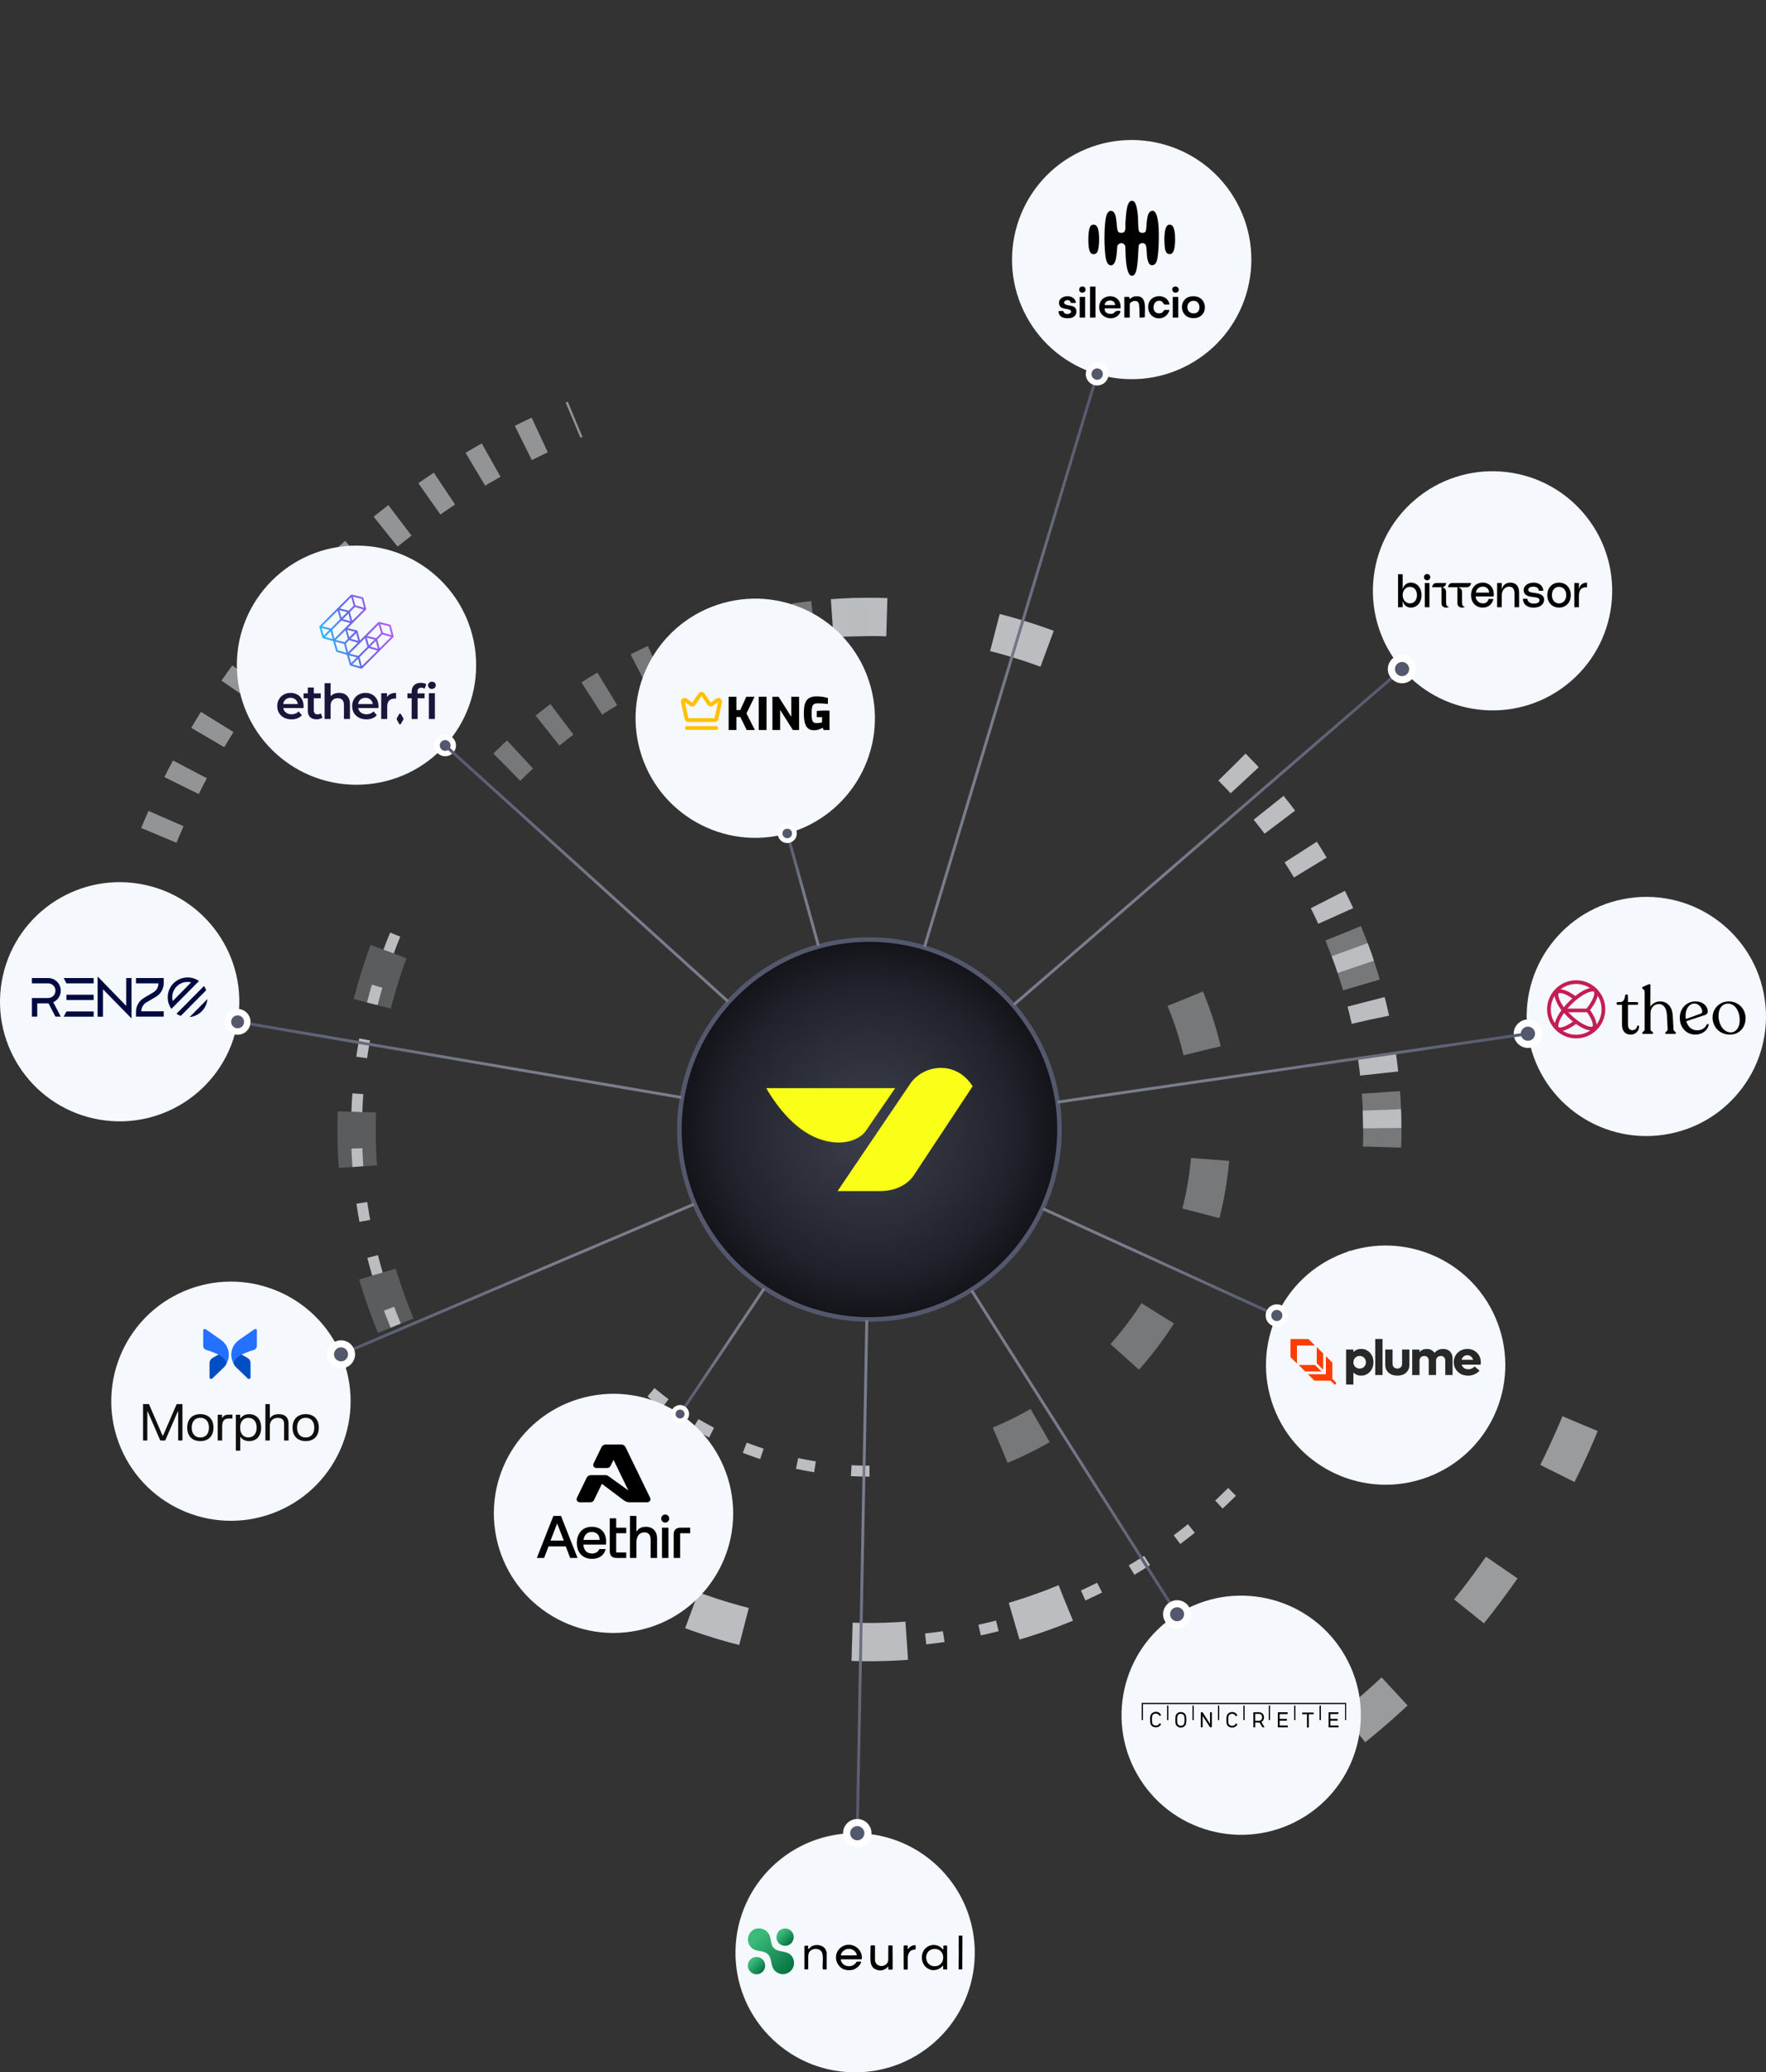 <svg width="896" height="1051" viewBox="0 0 896 1051" fill="none" xmlns="http://www.w3.org/2000/svg">
<rect x="0" y="0" width="896" height="1051" fill="#333333" stroke="none"/>
<g clip-path="url(#clip0_3082_2)">
<path d="M449.533 476.87C476.06 479.187 499.13 492.033 514.996 510.917C530.862 529.801 539.509 554.732 537.189 581.233C534.87 607.735 522.012 630.783 503.11 646.633C484.207 662.483 459.252 671.122 432.725 668.804C406.197 666.487 383.127 653.642 367.261 634.758C351.395 615.874 342.748 590.943 345.068 564.442C347.387 537.94 360.245 514.892 379.148 499.042C398.05 483.192 423.005 474.553 449.533 476.87Z" fill="url(#paint0_radial_3082_2)" stroke="#54586D" stroke-width="2.31" stroke-miterlimit="10"/>
<g opacity="0.7">
<path opacity="0.5" d="M601.37 506.529C618.359 547.498 619.7 594.94 601.37 639.146C583.04 683.351 548.511 715.95 507.502 732.922" stroke="#F5F8FC" stroke-width="19.42" stroke-miterlimit="10" stroke-dasharray="27.75 55.49"/>
<path opacity="0.3" d="M200.769 672.302C175.292 610.848 173.277 539.685 200.769 473.373" stroke="#F5F8FC" stroke-width="19.42" stroke-miterlimit="10" stroke-dasharray="27.75 55.49"/>
<path d="M540.691 812.963C479.177 838.415 407.944 840.428 341.567 812.963" stroke="#F5F8FC" stroke-width="19.42" stroke-miterlimit="10" stroke-dasharray="27.75 55.49"/>
<path opacity="0.5" d="M681.489 473.373C706.966 534.826 708.981 605.99 681.489 672.302" stroke="#F5F8FC" stroke-width="19.42" stroke-miterlimit="10" stroke-dasharray="27.75 55.49"/>
<path d="M341.567 332.712C403.081 307.26 474.314 305.247 540.691 332.712" stroke="#F5F8FC" stroke-width="19.42" stroke-miterlimit="10" stroke-dasharray="27.75 55.49"/>
<path opacity="0.75" d="M801.675 722.032C760.434 821.493 682.743 894.843 590.477 933.024" stroke="#F5F8FC" stroke-width="19.42" stroke-miterlimit="10" stroke-dasharray="27.75 55.49"/>
<path d="M441.132 746.108C396.745 746.108 352.359 729.193 318.489 695.357" stroke="#F5F8FC" stroke-width="5.55" stroke-miterlimit="10" stroke-dasharray="9.25 18.5"/>
<path d="M625.093 389.053C675.894 439.804 701.291 506.319 701.291 572.841" stroke="#F5F8FC" stroke-width="19.42" stroke-miterlimit="10" stroke-dasharray="9.25 18.5"/>
<path d="M625.093 756.622C574.292 807.373 507.712 832.745 441.125 832.745" stroke="#F5F8FC" stroke-width="5.55" stroke-miterlimit="10" stroke-dasharray="9.25 18.5"/>
<path d="M200.769 672.302C173.277 605.99 175.292 534.826 200.769 473.373" stroke="#F5F8FC" stroke-width="5.55" stroke-miterlimit="10" stroke-dasharray="9.25 18.5"/>
<path opacity="0.5" d="M257.165 389.053C307.966 338.301 374.546 312.929 441.133 312.929" stroke="#F5F8FC" stroke-width="19.42" stroke-miterlimit="10" stroke-dasharray="9.25 18.5"/>
<path opacity="0.7" d="M80.59 423.643C118.808 331.459 192.23 253.851 291.788 212.65" stroke="#F5F8FC" stroke-width="19.42" stroke-miterlimit="10" stroke-dasharray="9.25 18.5"/>
</g>
<path d="M415.243 479.644L399.421 422.687" stroke="url(#paint1_linear_3082_2)" stroke-width="1.47" stroke-miterlimit="10"/>
<path d="M477.445 541.589C467.189 541.589 462.137 549.156 462.137 549.156L424.94 604.078H446.489C459.26 604.078 463.804 595.787 463.804 595.787L493.455 550.952C493.455 550.952 488.476 541.589 477.437 541.589H477.445Z" fill="#FAFF17"/>
<path d="M439.016 573.927L454.164 551.871H388.795C388.795 551.871 396.369 566.143 408.277 573.927C420.179 581.711 433.37 580.835 439.016 573.927Z" fill="#FAFF17"/>
<path d="M241.502 334.355C242.328 351.082 236.298 366.563 225.868 378.061C215.438 389.567 200.616 397.097 183.873 397.923C167.13 398.748 151.634 392.724 140.124 382.304C128.607 371.885 121.069 357.077 120.243 340.351C119.417 323.624 125.447 308.143 135.877 296.645C146.307 285.146 161.129 277.608 177.872 276.783C194.615 275.957 210.111 281.982 221.62 292.402C233.137 302.821 240.675 317.629 241.502 334.355Z" fill="#F5F8FC"/>
<path d="M199.696 322.676L198.268 317.129C198.224 316.963 198.094 316.839 197.934 316.796L192.426 315.442C192.382 315.435 192.339 315.427 192.295 315.427C192.165 315.413 192.027 315.456 191.926 315.558L182.634 324.841L181.402 320.047C181.358 319.881 181.228 319.758 181.068 319.714L176.343 318.548L185.627 309.273C185.685 309.215 185.714 309.15 185.736 309.084C185.78 308.99 185.794 308.889 185.765 308.788L184.337 303.241C184.294 303.075 184.163 302.951 184.004 302.908L178.495 301.554C178.387 301.525 178.278 301.547 178.184 301.59C178.184 301.59 178.133 301.619 178.104 301.641C178.082 301.663 178.046 301.67 178.032 301.692L162.18 317.513C162.18 317.513 162.151 317.556 162.137 317.578C162.035 317.694 161.999 317.853 162.043 317.998L163.579 323.363C163.623 323.516 163.746 323.639 163.891 323.675L169.044 325.152L170.523 330.3C170.566 330.452 170.689 330.575 170.834 330.612L176.009 332.096L177.495 337.266C177.539 337.418 177.662 337.541 177.807 337.577L183.199 339.127C183.243 339.141 183.286 339.149 183.33 339.149C183.337 339.149 183.352 339.149 183.359 339.149H183.366C183.482 339.149 183.605 339.105 183.692 339.011L199.543 323.175C199.601 323.117 199.63 323.052 199.652 322.987C199.696 322.893 199.71 322.791 199.681 322.69L199.696 322.676ZM192.585 328.83L191.426 324.319L193.992 321.763L198.398 323.03L192.593 328.838L192.585 328.83ZM183.598 337.809L182.438 333.298L187.077 328.664L191.484 329.931L183.598 337.809ZM187.171 327.274L186.062 323.421L190.041 324.399L187.171 327.266V327.274ZM190.672 325.072L191.687 329.033L187.816 327.925L190.672 325.072ZM190.81 323.646L186.301 322.538L192.1 316.745L193.354 321.112L190.817 323.646H190.81ZM185.171 323.646L186.425 328.012L181.808 332.625L177.299 331.517L185.171 323.653V323.646ZM197.449 317.614L198.608 322.125L194.231 320.873L192.977 316.514L197.449 317.614ZM176.618 330.843L175.458 326.332L177.126 324.667L181.532 325.934L176.611 330.851L176.618 330.843ZM177.227 323.269L176.118 319.417L180.097 320.395L177.227 323.262V323.269ZM181.75 325.029L177.879 323.921L180.735 321.068L181.75 325.029ZM176.488 324.015L174.842 325.659L170.334 324.551L175.241 319.649L176.495 324.015H176.488ZM171.298 309.7L172.552 314.066L167.899 318.715L163.391 317.607L171.305 309.7H171.298ZM178.169 302.836L179.423 307.202L176.93 309.693L172.422 308.585L178.176 302.836H178.169ZM178.706 314.877L177.546 310.373L180.068 307.854L184.475 309.113L178.706 314.877ZM173.291 313.328L172.182 309.475L176.162 310.453L173.291 313.32V313.328ZM176.799 311.126L177.814 315.087L173.951 313.979L176.807 311.126H176.799ZM173.204 314.718L177.611 315.978L169.682 323.899L168.522 319.396L173.204 314.718ZM183.525 303.712L184.685 308.223L180.307 306.97L179.053 302.611L183.525 303.712ZM163.151 318.505L167.131 319.482L164.26 322.35L163.151 318.498V318.505ZM164.913 323.001L167.768 320.149L168.783 324.109L164.92 323.001H164.913ZM171.349 329.801L170.095 325.442L174.567 326.542L175.727 331.053L171.349 329.801ZM177.075 332.407L181.054 333.385L178.184 336.252L177.075 332.4V332.407ZM178.829 336.911L181.684 334.058L182.699 338.019L178.829 336.911Z" fill="url(#paint2_linear_3082_2)"/>
<path d="M147.887 364.818C146.43 364.818 145.162 364.528 144.075 363.949C142.988 363.369 142.147 362.58 141.553 361.574C140.951 360.574 140.661 359.416 140.661 358.113C140.661 356.809 140.951 355.651 141.531 354.651C142.111 353.652 142.908 352.856 143.93 352.276C144.952 351.697 146.112 351.407 147.423 351.407C148.735 351.407 149.83 351.69 150.83 352.247C151.83 352.812 152.606 353.601 153.178 354.608C153.751 355.622 154.034 356.824 154.034 358.207C154.034 358.323 154.034 358.467 154.019 358.634C154.012 358.808 153.997 358.952 153.983 359.09H143.075V357.055H152.367L151.142 357.693C151.163 356.961 151.004 356.302 150.685 355.723C150.366 355.144 149.924 354.695 149.373 354.376C148.822 354.058 148.163 353.898 147.416 353.898C146.67 353.898 146.025 354.058 145.445 354.376C144.865 354.695 144.416 355.144 144.111 355.738C143.799 356.324 143.647 357.005 143.647 357.772V358.265C143.647 359.047 143.821 359.742 144.176 360.343C144.524 360.944 145.032 361.414 145.684 361.747C146.336 362.081 147.097 362.254 147.96 362.254C148.692 362.254 149.359 362.131 149.946 361.885C150.533 361.639 151.055 361.284 151.519 360.806L153.186 362.718C152.584 363.406 151.83 363.927 150.946 364.289C150.054 364.644 149.04 364.832 147.895 364.832L147.887 364.818Z" fill="#19163B"/>
<path d="M154.012 354.116V351.668H162.731V354.116H154.012ZM160.68 364.818C159.245 364.818 158.129 364.448 157.346 363.703C156.563 362.957 156.172 361.871 156.172 360.437V348.685H159.216V360.336C159.216 360.958 159.382 361.436 159.709 361.784C160.035 362.131 160.491 362.298 161.078 362.298C161.753 362.298 162.303 362.117 162.746 361.755L163.623 363.934C163.246 364.231 162.796 364.448 162.274 364.593C161.753 364.738 161.223 364.818 160.68 364.818Z" fill="#19163B"/>
<path d="M172.096 351.4C173.161 351.4 174.096 351.603 174.901 352.016C175.705 352.421 176.35 353.051 176.836 353.898C177.314 354.746 177.561 355.832 177.561 357.157V364.644H174.495V357.541C174.495 356.382 174.227 355.52 173.69 354.948C173.147 354.376 172.386 354.094 171.386 354.094C170.668 354.094 170.03 354.239 169.472 354.536C168.921 354.832 168.486 355.267 168.189 355.846C167.885 356.425 167.733 357.157 167.733 358.033V364.644H164.688V346.476H167.733V355.115L167.095 354.014C167.537 353.182 168.196 352.537 169.066 352.081C169.943 351.625 170.951 351.393 172.096 351.393V351.4Z" fill="#19163B"/>
<path d="M185.895 364.818C184.438 364.818 183.17 364.528 182.083 363.949C180.996 363.369 180.155 362.58 179.56 361.574C178.959 360.574 178.669 359.416 178.669 358.113C178.669 356.809 178.959 355.651 179.539 354.651C180.119 353.652 180.916 352.856 181.938 352.276C182.96 351.697 184.119 351.407 185.431 351.407C186.743 351.407 187.838 351.69 188.838 352.247C189.838 352.812 190.614 353.601 191.186 354.608C191.759 355.622 192.041 356.824 192.041 358.207C192.041 358.323 192.041 358.467 192.027 358.634C192.02 358.808 192.005 358.952 191.991 359.09H181.083V357.055H190.374L189.149 357.693C189.171 356.961 189.012 356.302 188.693 355.723C188.374 355.144 187.932 354.695 187.381 354.376C186.83 354.058 186.171 353.898 185.424 353.898C184.678 353.898 184.032 354.058 183.453 354.376C182.873 354.695 182.423 355.144 182.119 355.738C181.807 356.324 181.655 357.005 181.655 357.772V358.265C181.655 359.047 181.829 359.742 182.184 360.343C182.532 360.944 183.039 361.414 183.692 361.747C184.344 362.081 185.105 362.254 185.968 362.254C186.7 362.254 187.367 362.131 187.954 361.885C188.541 361.639 189.063 361.284 189.526 360.806L191.193 362.718C190.592 363.406 189.838 363.927 188.954 364.289C188.062 364.644 187.048 364.832 185.902 364.832L185.895 364.818Z" fill="#19163B"/>
<path d="M193.419 364.644V351.567H196.34V355.166L195.992 354.116C196.369 353.239 196.985 352.559 197.833 352.095C198.681 351.632 199.718 351.4 200.95 351.4V354.318C200.834 354.297 200.725 354.289 200.602 354.282C200.486 354.275 200.377 354.268 200.283 354.268C199.109 354.268 198.174 354.601 197.485 355.267C196.797 355.94 196.456 356.961 196.456 358.33V364.644H193.412H193.419Z" fill="#19163B"/>
<path d="M206.704 354.116V351.668H215.423V354.116H206.704ZM208.857 364.644V350.857C208.857 349.467 209.263 348.366 210.067 347.541C210.879 346.715 212.031 346.303 213.532 346.303C214.075 346.303 214.583 346.361 215.068 346.476C215.547 346.592 215.952 346.773 216.279 347.019L215.423 349.293C215.213 349.148 214.96 349.025 214.662 348.924C214.365 348.822 214.068 348.779 213.756 348.779C213.119 348.779 212.633 348.953 212.307 349.308C211.981 349.655 211.814 350.176 211.814 350.864V352.385L211.886 353.732V364.651H208.842L208.857 364.644ZM219.127 349.416C218.555 349.416 218.091 349.235 217.721 348.873C217.351 348.518 217.17 348.077 217.17 347.548C217.17 347.056 217.351 346.636 217.721 346.274C218.091 345.919 218.555 345.731 219.127 345.731C219.7 345.731 220.164 345.897 220.54 346.23C220.91 346.563 221.091 346.99 221.091 347.512C221.091 348.033 220.91 348.475 220.548 348.844C220.193 349.213 219.714 349.394 219.127 349.394V349.416ZM217.605 364.644V351.567H220.649V364.644H217.605Z" fill="#19163B"/>
<path d="M204.581 364.137L203.363 362.131C203.269 361.986 203.117 361.892 202.943 361.892H202.936C202.762 361.892 202.602 361.994 202.515 362.146L201.385 364.188C201.232 364.47 201.232 364.81 201.385 365.093L202.523 367.135C202.61 367.287 202.769 367.381 202.943 367.388C203.117 367.388 203.276 367.294 203.363 367.149L204.574 365.1C204.748 364.803 204.748 364.441 204.574 364.144L204.581 364.137Z" fill="#19163B"/>
<path d="M225.868 382.174C228.138 382.174 229.978 380.336 229.978 378.068C229.978 375.801 228.138 373.963 225.868 373.963C223.599 373.963 221.759 375.801 221.759 378.068C221.759 380.336 223.599 382.174 225.868 382.174Z" fill="#54586D" stroke="white" stroke-width="2.75" stroke-miterlimit="10"/>
<path d="M469.059 480.23L556.665 189.719" stroke="url(#paint3_linear_3082_2)" stroke-width="1.47" stroke-miterlimit="10"/>
<path d="M627.658 102.965C635.588 117.722 636.784 134.289 632.297 149.148C627.818 164.006 617.656 177.163 602.892 185.084C588.121 193.006 571.537 194.201 556.665 189.718C541.792 185.244 528.622 175.092 520.693 160.342C512.764 145.585 511.568 129.018 516.054 114.16C520.534 99.302 530.695 86.145 545.459 78.223C560.231 70.302 576.814 69.107 591.687 73.589C606.56 78.064 619.729 88.216 627.658 102.965Z" fill="#F5F8FC"/>
<path d="M583.228 133.978C582.663 133.457 582.272 131.878 582.112 131.096C581.714 129.112 581.917 126.143 581.366 124.406C580.88 122.878 578.329 123.001 577.742 124.398C577.379 127.179 577.568 138.04 575.248 139.546C572.146 141.567 571.45 134 571.277 132.269C571.03 129.873 571.074 127.309 570.936 124.891C570.262 122.878 567.95 122.798 566.906 124.608C566.551 126.817 566.805 134.137 563.891 134.565C562.34 134.789 561.55 133.008 561.231 131.813C560.086 127.49 559.984 113.103 561.463 108.983C561.825 107.969 562.717 106.637 564.036 106.962C567.413 107.795 565.913 116.73 567.566 117.773C567.964 118.026 568.45 118.106 568.921 118.106C571.719 118.084 570.856 114.84 570.994 112.987C571.139 110.981 571.269 108.642 571.581 106.687C571.849 104.986 572.53 100.938 575.06 102.031C576.712 102.748 577.169 107.954 577.336 109.678C577.481 111.177 577.372 116.499 577.916 117.36C578.553 118.367 580.837 118.41 581.337 117.244C581.953 114.84 581.431 108.613 583.714 107.209C587.121 105.123 587.715 113.342 587.831 115.181C588.034 118.548 588.106 130.872 586.454 133.363C585.685 134.528 584.33 134.977 583.221 133.964L583.228 133.978Z" fill="black"/>
<path d="M604.059 150.379C613.025 148.858 613.859 161.226 605.654 161.356C598.196 161.472 597.746 151.45 604.059 150.379ZM605.176 152.573C601.167 153.022 601.414 159.785 606.466 158.843C609.64 158.25 609.227 152.116 605.176 152.573Z" fill="black"/>
<path d="M568.508 156.374H560.499C560.166 158.764 562.659 159.625 564.659 159.003C565.391 158.771 565.681 157.902 566.442 157.757C568.464 157.373 569.081 157.678 567.798 159.386C565 163.115 558.209 161.45 557.737 156.512C556.947 148.322 569.327 148.018 568.508 156.374ZM565.746 154.723C565.906 151.595 560.463 151.682 560.499 154.723H565.746Z" fill="black"/>
<path d="M554.353 113.993C556.622 113.53 557.187 115.984 557.434 117.693C557.774 120.047 557.774 125.637 556.774 127.729C556.252 128.823 554.962 129.177 553.875 128.685C551.606 127.657 552.07 118.598 552.621 116.419C552.882 115.391 553.114 114.254 554.353 114V113.993Z" fill="black"/>
<path d="M593.013 113.993C595.644 113.457 596.007 117.462 596.137 119.308C596.275 121.278 596.485 128.605 593.782 128.852C591.201 129.083 591.013 126.259 590.868 124.29C590.708 122.175 590.368 114.536 593.013 113.993Z" fill="black"/>
<path d="M570.444 150.589L572.763 150.567L573.343 151.682C574.474 150.335 576.061 150.096 577.735 150.335C582.019 150.958 580.642 157.706 580.866 160.654L580.482 161.016L578.17 161.059C578.112 158.93 578.192 156.41 577.88 154.325C577.445 151.407 573.198 152.804 573.198 154.311V161.059H570.437V150.589H570.444Z" fill="black"/>
<path d="M593.362 154.448C592.601 154.339 591.463 154.636 590.782 154.405C590.209 154.209 589.948 152.71 588.506 152.529C584.338 152.001 583.802 159.995 589.028 158.8C590.158 158.539 590.267 157.431 590.789 157.25C591.463 157.019 592.608 157.315 593.369 157.207C591.354 164.021 581.562 162.283 582.628 154.615C583.418 148.902 592.572 148.648 593.369 154.448H593.362Z" fill="black"/>
<path d="M545.866 153.623L543.278 153.644C542.865 150.799 538.494 152.797 540.27 154.195C541.792 155.397 545.59 154.39 546.083 157.417C546.431 159.546 544.981 161.074 542.945 161.32C540.125 161.66 537.132 161.095 537.03 157.764C537.719 157.866 538.697 157.605 539.321 157.764C539.596 157.83 539.777 158.626 540.183 158.894C541.872 160.009 544.626 158.38 542.945 157.243C541.517 156.28 537.943 157.091 537.371 154.267C536.385 149.408 545.547 148.641 545.866 153.644V153.623Z" fill="black"/>
<path d="M555.809 145.354H553.048V161.059H555.809V145.354Z" fill="black"/>
<path d="M550.562 150.589H547.801V161.059H550.562V150.589Z" fill="black"/>
<path d="M597.783 150.589H595.021V161.059H597.783V150.589Z" fill="black"/>
<path d="M595.768 145.411C597.942 144.767 598.899 147.49 597.225 148.243C594.891 149.285 593.782 146.005 595.768 145.411Z" fill="black"/>
<path d="M548.547 145.411C551.562 144.514 551.454 149.191 548.547 148.33C547.185 147.924 547.177 145.817 548.547 145.411Z" fill="black"/>
<path d="M556.665 194.056C559.063 194.056 561.006 192.114 561.006 189.719C561.006 187.323 559.063 185.381 556.665 185.381C554.267 185.381 552.323 187.323 552.323 189.719C552.323 192.114 554.267 194.056 556.665 194.056Z" fill="#54586D" stroke="white" stroke-width="2.9" stroke-miterlimit="10"/>
<path d="M366.95 305.819C383.105 301.337 399.544 303.828 413.068 311.467C426.593 319.106 437.197 331.901 441.683 348.041C446.17 364.18 443.676 380.603 436.03 394.114C428.383 407.626 415.576 418.219 399.42 422.701C383.265 427.183 366.826 424.692 353.302 417.053C339.777 409.414 329.173 396.62 324.687 380.48C320.2 364.34 322.693 347.917 330.34 334.406C337.987 320.894 350.794 310.301 366.95 305.819Z" fill="#F5F8FC"/>
<path d="M363.34 370.19H348.482C347.945 370.19 347.503 369.756 347.503 369.213C347.503 368.67 347.938 368.235 348.482 368.235H363.34C363.876 368.235 364.318 368.67 364.318 369.213C364.318 369.756 363.883 370.19 363.34 370.19ZM362.637 366.186H349.192C348.329 366.186 347.568 365.571 347.38 364.724L345.539 356.172C345.372 355.412 345.691 354.651 346.343 354.231C346.996 353.812 347.822 353.833 348.445 354.297L351.221 356.331L354.389 351.719C354.737 351.219 355.302 350.915 355.918 350.915C356.527 350.915 357.099 351.212 357.447 351.719L360.615 356.331L363.391 354.297C364.014 353.84 364.84 353.812 365.492 354.231C366.145 354.651 366.456 355.412 366.297 356.172L364.456 364.724C364.275 365.571 363.514 366.186 362.644 366.186H362.637ZM349.272 364.238H362.55L364.318 356.027L361.673 357.968C361.267 358.265 360.767 358.388 360.267 358.301C359.767 358.214 359.339 357.939 359.049 357.526L355.911 352.95L352.772 357.526C352.49 357.946 352.055 358.221 351.555 358.301C351.055 358.388 350.554 358.265 350.149 357.968L347.503 356.027L349.272 364.238Z" fill="#FFC100"/>
<path d="M412.981 370.342C411.93 370.342 411.075 370.132 410.408 369.705C409.741 369.278 409.212 368.692 408.835 367.931C408.473 367.156 408.212 366.251 408.06 365.223C407.907 364.173 407.835 363.036 407.835 361.805C407.835 360.488 407.922 359.293 408.089 358.228C408.27 357.164 408.589 356.266 409.045 355.52C409.502 354.76 410.147 354.188 410.981 353.79C411.829 353.377 412.923 353.174 414.264 353.174C415.097 353.174 415.837 353.211 416.475 353.29C417.127 353.348 417.736 353.442 418.294 353.565C418.874 353.688 419.453 353.826 420.048 353.978V357.026C419.714 356.983 419.287 356.932 418.772 356.889C418.258 356.845 417.67 356.802 417.018 356.773C416.38 356.73 415.706 356.708 414.989 356.708C414.075 356.708 413.387 356.86 412.916 357.164C412.459 357.468 412.155 357.989 412.003 358.735C411.85 359.481 411.778 360.502 411.778 361.805C411.778 362.819 411.814 363.652 411.894 364.289C411.988 364.926 412.126 365.426 412.329 365.788C412.524 366.136 412.785 366.382 413.104 366.519C413.438 366.657 413.836 366.722 414.286 366.722C414.88 366.722 415.416 366.686 415.902 366.606C416.402 366.534 416.801 366.454 417.083 366.382V363.695H414.416V360.575C414.75 360.531 415.141 360.488 415.576 360.459C416.032 360.43 416.504 360.408 416.989 360.393C417.489 360.365 417.946 360.35 418.359 360.35C418.888 360.35 419.352 360.357 419.751 360.372C420.164 360.372 420.533 360.386 420.867 360.415V370.227H417.902L417.381 369.09C416.967 369.35 416.373 369.618 415.583 369.908C414.808 370.198 413.945 370.342 412.988 370.342H412.981Z" fill="black"/>
<path d="M391.89 370.234V353.348H395.014L401.486 363.565V353.348H405.429V370.234H402.283L395.811 360.039V370.234H391.89Z" fill="black"/>
<path d="M384.961 370.234V353.348H388.904V370.234H384.961Z" fill="black"/>
<path d="M369.689 370.234V353.348H373.632V360.111H375.589L378.662 353.348H382.83L378.728 361.834L383.011 370.234H378.844L375.611 363.63H373.632V370.234H369.689Z" fill="black"/>
<path d="M399.42 426.329C401.434 426.329 403.066 424.698 403.066 422.687C403.066 420.675 401.434 419.045 399.42 419.045C397.407 419.045 395.774 420.675 395.774 422.687C395.774 424.698 397.407 426.329 399.42 426.329Z" fill="#54586D" stroke="white" stroke-width="2.44" stroke-miterlimit="10"/>
<path d="M529.188 613.021L647.801 667.154" stroke="url(#paint4_linear_3082_2)" stroke-width="1.47" stroke-miterlimit="10"/>
<path d="M759.898 671.136C765.761 686.827 764.696 703.401 758.245 717.521C751.795 731.641 739.951 743.299 724.245 749.157C708.539 755.014 691.948 753.95 677.815 747.506C663.681 741.061 652.012 729.23 646.148 713.539C640.285 697.848 641.35 681.273 647.801 667.154C654.252 653.034 666.095 641.376 681.801 635.518C697.507 629.66 714.098 630.725 728.231 637.169C742.365 643.613 754.034 655.445 759.898 671.136Z" fill="#F5F8FC"/>
<path d="M690.571 684.112C692.361 684.112 693.847 684.756 695.035 686.052C696.224 687.341 696.826 688.956 696.826 690.889C696.826 692.823 696.231 694.43 695.035 695.726C693.847 697.022 692.354 697.667 690.571 697.667C689.005 697.667 687.708 697.131 686.664 696.066V702.17H682.953V684.423H686.664V685.712C687.708 684.648 689.012 684.112 690.571 684.112ZM687.57 693.163C688.172 693.771 688.933 694.082 689.839 694.082C690.745 694.082 691.506 693.778 692.107 693.163C692.709 692.555 693.013 691.794 693.013 690.882C693.013 689.97 692.709 689.217 692.107 688.601C691.506 687.993 690.745 687.681 689.839 687.681C688.933 687.681 688.172 687.986 687.57 688.601C686.968 689.209 686.664 689.97 686.664 690.882C686.664 691.794 686.968 692.547 687.57 693.163Z" fill="#282828"/>
<path d="M697.739 697.348V679.079H701.45V697.348H697.739Z" fill="#282828"/>
<path d="M708.959 697.659C707.118 697.659 705.632 697.16 704.509 696.153C703.385 695.147 702.827 693.822 702.827 692.171V684.416H706.538V691.657C706.538 692.381 706.763 692.967 707.205 693.409C707.647 693.851 708.234 694.075 708.959 694.075C709.684 694.075 710.271 693.851 710.706 693.409C711.141 692.967 711.365 692.381 711.365 691.657V684.416H715.076V692.171C715.076 693.822 714.518 695.147 713.409 696.153C712.293 697.16 710.814 697.659 708.959 697.659Z" fill="#282828"/>
<path d="M732.168 684.112C733.624 684.112 734.791 684.546 735.661 685.422C736.531 686.298 736.973 687.457 736.973 688.905V697.348H733.262V690.02C733.262 689.318 733.059 688.753 732.646 688.333C732.233 687.906 731.689 687.696 731.001 687.696C730.312 687.696 729.711 687.913 729.261 688.355C728.812 688.789 728.594 689.369 728.594 690.078V697.363H724.883V690.035C724.883 689.332 724.673 688.768 724.26 688.348C723.847 687.92 723.296 687.71 722.608 687.71C721.919 687.71 721.317 687.928 720.868 688.369C720.419 688.804 720.201 689.383 720.201 690.093V697.377H716.49V684.445H720.201V685.683C721.158 684.655 722.39 684.133 723.883 684.133C724.753 684.133 725.528 684.307 726.203 684.662C726.884 685.017 727.427 685.509 727.841 686.139C728.899 684.8 730.341 684.133 732.16 684.133L732.168 684.112Z" fill="#282828"/>
<path d="M751.316 690.94C751.316 691.389 751.295 691.773 751.244 692.106H741.59C741.822 692.83 742.228 693.402 742.815 693.815C743.402 694.227 744.098 694.43 744.909 694.43C745.605 694.43 746.236 694.292 746.808 694.025C747.381 693.749 747.83 693.409 748.156 692.996L750.65 695.147C749.947 695.936 749.091 696.559 748.084 697.001C747.076 697.442 745.982 697.667 744.808 697.667C742.749 697.667 741.032 697.015 739.655 695.704C738.277 694.394 737.589 692.765 737.589 690.817C737.589 689.571 737.886 688.435 738.488 687.414C739.089 686.393 739.915 685.589 740.974 684.995C742.032 684.409 743.206 684.119 744.496 684.119C746.439 684.119 748.062 684.771 749.36 686.067C750.657 687.363 751.309 688.992 751.309 690.947L751.316 690.94ZM744.453 687.305C743.757 687.305 743.148 687.515 742.626 687.928C742.104 688.348 741.749 688.912 741.561 689.629H747.381C747.171 688.905 746.808 688.333 746.286 687.92C745.765 687.508 745.156 687.298 744.453 687.298V687.305Z" fill="#282828"/>
<path fill-rule="evenodd" clip-rule="evenodd" d="M654.737 679.087V688.246L658.013 691.519V682.359L667.139 682.388L663.87 679.116L654.745 679.087H654.737ZM671.335 686.414V694.683L668.059 691.411V683.141L671.335 686.414ZM662.21 695.545H670.473L667.204 692.272H658.941L662.21 695.545ZM675.988 699.303V691.07L672.712 687.797V696.957L663.587 696.928L666.856 700.201L675.104 700.23L676.844 701.968L677.96 702.127L677.75 701.063L675.981 699.296L675.988 699.303Z" fill="#FF3D00"/>
<path d="M647.801 671.397C650.147 671.397 652.048 669.497 652.048 667.154C652.048 664.81 650.147 662.91 647.801 662.91C645.455 662.91 643.554 664.81 643.554 667.154C643.554 669.497 645.455 671.397 647.801 671.397Z" fill="#54586D" stroke="white" stroke-width="2.84" stroke-miterlimit="10"/>
<path d="M492.984 654.504L597.21 818.669" stroke="url(#paint5_linear_3082_2)" stroke-width="1.47" stroke-miterlimit="10"/>
<path d="M680.989 837.401C689.97 851.543 692.361 867.979 688.969 883.127C685.577 898.275 676.401 912.127 662.246 921.099C648.091 930.07 631.638 932.459 616.475 929.071C601.313 925.682 587.447 916.515 578.467 902.374C569.487 888.232 567.095 871.795 570.487 856.647C573.879 841.499 583.055 827.648 597.21 818.676C611.365 809.705 627.818 807.315 642.981 810.704C658.144 814.093 672.009 823.26 680.989 837.401Z" fill="#F5F8FC"/>
<path d="M682.961 863.628V872.36H682.424V864.243H579.888V872.36H579.271V863.628H682.961Z" fill="black"/>
<path d="M613.917 874.272V868.378H614.838V876.031L613.881 875.952L610.163 870.21V876.031H609.242V868.494C609.402 868.313 610.047 868.327 610.199 868.457L613.917 874.279V874.272Z" fill="black"/>
<path d="M638.936 868.378C640.241 868.508 641.191 869.384 641.278 870.709C641.35 871.846 640.988 872.737 639.98 873.316L641.582 875.995H640.509L639.016 873.584H636.835V876.031H635.914V868.378C636.885 868.45 637.987 868.284 638.944 868.378H638.936ZM636.827 872.737H638.857C638.929 872.737 639.466 872.57 639.56 872.519C640.625 871.976 640.618 869.913 639.531 869.377C639.458 869.341 639.125 869.21 639.081 869.21H636.82V872.729L636.827 872.737Z" fill="black"/>
<path d="M679.054 868.378C679.018 868.675 679.163 869.073 678.938 869.297H674.988V871.745H678.67V872.664H674.988V875.112H679.126V876.031H674.067V868.378H679.047H679.054Z" fill="black"/>
<path d="M649.244 869.297V871.745H652.926V872.664H649.244V875.112H653.382V876.031H648.323V868.378H653.187L653.288 868.508C653.31 868.58 653.295 868.653 653.303 868.725C653.317 868.913 653.339 869.189 653.187 869.305H649.236L649.244 869.297Z" fill="black"/>
<path d="M598.565 868.32C600.08 868.117 601.436 868.819 601.769 870.362C601.972 871.325 601.994 873.751 601.588 874.627C600.493 876.98 596.688 876.495 596.369 873.765C596.275 872.983 596.275 870.579 596.55 869.906C596.877 869.109 597.703 868.436 598.565 868.32ZM598.877 869.16C598.239 869.218 597.696 869.594 597.456 870.188C597.181 870.861 597.188 873.606 597.478 874.265C598.036 875.539 600.109 875.604 600.696 874.344C601.073 873.541 601.059 871.194 600.805 870.333C600.559 869.493 599.711 869.087 598.877 869.16Z" fill="black"/>
<path d="M588.44 868.863C588.578 868.993 589.107 869.797 589.078 869.942L588.273 870.282C587.78 868.783 585.33 868.566 584.707 870.021C584.388 870.767 584.366 873.244 584.627 874.011C585.135 875.517 587.809 875.561 588.201 873.96L589.07 874.199C588.505 876.64 584.482 876.618 583.729 874.286C583.468 873.49 583.446 870.876 583.685 870.072C584.25 868.132 587.019 867.516 588.433 868.863H588.44Z" fill="black"/>
<path d="M627.782 870.137L626.869 870.362C626.455 868.805 623.911 868.704 623.353 870.268C623.107 870.97 623.085 873.323 623.302 874.04C623.672 875.264 625.216 875.59 626.245 874.996C626.673 874.75 626.724 874.438 626.977 874.062C627.144 874.178 627.789 874.221 627.774 874.453C627.042 876.705 623.252 876.698 622.462 874.504C622.157 873.664 622.15 870.76 622.483 869.935C623.397 867.69 627.151 867.697 627.782 870.137Z" fill="black"/>
<path d="M666.487 868.53V869.37H664.029V876.111H663.116V869.37H660.659V868.53H666.487Z" fill="black"/>
<path d="M670.161 865.003H669.473V872.353H670.161V865.003Z" fill="black"/>
<path d="M592.767 865.003H592.151V872.353H592.767V865.003Z" fill="black"/>
<path d="M605.639 865.003H605.023V872.353H605.639V865.003Z" fill="black"/>
<path d="M618.592 865.003H617.976V872.353H618.592V865.003Z" fill="black"/>
<path d="M631.464 865.003H630.848V872.353H631.464V865.003Z" fill="black"/>
<path d="M644.344 865.003H643.728V872.353H644.344V865.003Z" fill="black"/>
<path d="M657.216 865.003H656.6V872.353H657.216V865.003Z" fill="black"/>
<path d="M597.21 824.006C600.16 824.006 602.552 821.616 602.552 818.669C602.552 815.722 600.16 813.333 597.21 813.333C594.26 813.333 591.868 815.722 591.868 818.669C591.868 821.616 594.26 824.006 597.21 824.006Z" fill="#54586D" stroke="white" stroke-width="3.57" stroke-miterlimit="10"/>
<path d="M352.063 610.718L173.023 686.87" stroke="url(#paint6_linear_3082_2)" stroke-width="1.47" stroke-miterlimit="10"/>
<path d="M140.944 766.426C125.52 772.986 108.893 772.682 94.484 766.882C80.075 761.082 67.877 749.794 61.31 734.385C54.744 718.977 55.048 702.366 60.854 687.971C66.659 673.576 77.959 661.39 93.383 654.83C108.806 648.269 125.433 648.574 139.842 654.373C154.251 660.173 166.449 671.462 173.016 686.871C179.583 702.279 179.278 718.89 173.473 733.285C167.667 747.68 156.367 759.866 140.944 766.426Z" fill="#F5F8FC"/>
<path d="M173.023 692.207C175.974 692.207 178.365 689.818 178.365 686.87C178.365 683.923 175.974 681.534 173.023 681.534C170.073 681.534 167.682 683.923 167.682 686.87C167.682 689.818 170.073 692.207 173.023 692.207Z" fill="#54586D" stroke="white" stroke-width="3.57" stroke-miterlimit="10"/>
<path d="M387.701 653.483L345.039 717.13" stroke="url(#paint7_linear_3082_2)" stroke-width="1.47" stroke-miterlimit="10"/>
<path d="M370.82 755.746C374.074 772.175 370.356 788.366 361.709 801.262C353.062 814.158 339.494 823.759 323.056 827.011C306.61 830.262 290.404 826.547 277.495 817.909C264.586 809.27 254.976 795.715 251.721 779.293C248.467 762.864 252.185 746.673 260.832 733.777C269.479 720.881 283.047 711.28 299.485 708.028C315.931 704.777 332.137 708.492 345.046 717.13C357.955 725.769 367.565 739.323 370.82 755.746Z" fill="#F5F8FC"/>
<path d="M337.502 772.19C338.633 772.19 339.546 771.277 339.546 770.148C339.546 769.018 338.633 768.106 337.502 768.106C336.371 768.106 335.458 769.018 335.458 770.148C335.458 771.277 336.371 772.19 337.502 772.19Z" fill="black"/>
<path d="M280.757 768.808L272.364 790.133H276.053L278.315 784.282H287.056L289.296 790.133H293.021L284.628 768.808H280.75H280.757ZM282.62 772.769H282.743L286.048 781.328H279.315L282.62 772.769Z" fill="black"/>
<path d="M304.523 775.448C303.371 774.695 301.972 774.319 300.327 774.319C298.681 774.319 297.399 774.652 296.253 775.325C295.108 775.998 294.217 776.947 293.601 778.192C292.977 779.431 292.673 780.85 292.673 782.457C292.673 784.065 292.985 785.535 293.601 786.751C294.224 787.968 295.108 788.916 296.268 789.582C297.428 790.249 298.783 790.589 300.327 790.589C301.588 790.589 302.704 790.379 303.668 789.966C304.632 789.546 305.422 788.967 306.031 788.214C306.64 787.461 307.06 786.599 307.285 785.622H304.052C303.849 786.23 303.429 786.758 302.798 787.207C302.168 787.656 301.341 787.881 300.327 787.881C298.884 787.881 297.775 787.381 297 786.375C296.406 785.6 296.065 784.586 295.971 783.341H307.437C307.662 781.574 307.517 780.003 307.009 778.634C306.502 777.266 305.668 776.201 304.523 775.448ZM296.478 779.38C296.826 778.591 297.319 777.982 297.957 777.57C298.594 777.15 299.348 776.947 300.203 776.947C301.182 776.947 301.994 777.179 302.646 777.635C303.298 778.091 303.748 778.699 304.001 779.46C304.161 779.923 304.226 780.43 304.219 780.966H296.05C296.123 780.387 296.268 779.858 296.478 779.38Z" fill="black"/>
<path d="M330.724 775.035C329.869 774.558 328.854 774.319 327.673 774.319C326.347 774.319 325.259 774.616 324.404 775.202C323.781 775.629 323.274 776.216 322.882 776.947V768.808H319.613V790.133H322.882V782.544C322.882 780.756 323.245 779.409 323.969 778.504C324.694 777.599 325.68 777.15 326.948 777.15C328.006 777.15 328.796 777.468 329.326 778.113C329.855 778.75 330.116 779.735 330.116 781.053V790.133H333.384V780.387C333.384 779.105 333.152 778.019 332.696 777.114C332.239 776.209 331.58 775.521 330.724 775.043V775.035Z" fill="black"/>
<path d="M339.147 774.775H335.878V790.133H339.147V774.775Z" fill="black"/>
<path d="M345.22 774.775C344.119 774.775 343.278 775.072 342.691 775.658C342.104 776.245 341.807 777.092 341.807 778.185V790.125H345.075V777.577H350.171V774.775H345.228H345.22Z" fill="black"/>
<path d="M312.641 770.025H309.372V786.722C309.372 787.823 309.669 788.663 310.256 789.249C310.843 789.836 311.691 790.133 312.786 790.133H317.729V787.33H312.634V777.584H317.729V774.782H312.634V770.032L312.641 770.025Z" fill="black"/>
<path d="M315.221 732.597H307.314C306.401 732.597 305.574 733.111 305.176 733.929L301.131 742.256C300.624 743.299 301.392 744.508 302.559 744.508H308.017C308.778 744.508 309.467 744.074 309.8 743.4L311.271 740.366L318.816 755.898L308.626 748.577C308.22 748.288 307.734 748.128 307.234 748.128H299.776C298.863 748.128 298.037 748.643 297.638 749.461L292.702 759.634C292.195 760.677 292.963 761.886 294.13 761.886H299.588C300.349 761.886 301.037 761.452 301.371 760.778L305.379 752.524L316.425 760.865C317.309 761.531 318.382 761.893 319.49 761.893H328.434C329.601 761.893 330.362 760.684 329.862 759.641L317.374 733.929C316.975 733.118 316.149 732.597 315.236 732.597H315.221Z" fill="black"/>
<path d="M345.04 720.555C346.933 720.555 348.468 719.022 348.468 717.13C348.468 715.239 346.933 713.705 345.04 713.705C343.146 713.705 341.611 715.239 341.611 717.13C341.611 719.022 343.146 720.555 345.04 720.555Z" fill="#54586D" stroke="white" stroke-width="2.29" stroke-miterlimit="10"/>
<path d="M345.699 556.578L116.199 517.492" stroke="url(#paint8_linear_3082_2)" stroke-width="1.47" stroke-miterlimit="10"/>
<path d="M120.555 518.238C117.736 534.747 108.487 548.548 95.811 557.527C83.134 566.498 67.036 570.647 50.511 567.83C33.986 565.014 20.171 555.774 11.184 543.11C2.203 530.446 -1.95 514.364 0.87 497.854C3.689 481.345 12.938 467.544 25.614 458.565C38.291 449.594 54.389 445.445 70.914 448.262C87.439 451.078 101.254 460.318 110.241 472.982C119.222 485.646 123.375 501.728 120.555 518.238Z" fill="#F5F8FC"/>
<path d="M120.555 523.154C123.273 523.154 125.477 520.953 125.477 518.238C125.477 515.522 123.273 513.321 120.555 513.321C117.837 513.321 115.634 515.522 115.634 518.238C115.634 520.953 117.837 523.154 120.555 523.154Z" fill="#54586D" stroke="white" stroke-width="3.29" stroke-miterlimit="10"/>
<path d="M29.782 505.921C30.478 504.878 30.826 503.698 30.826 502.423C30.826 501.265 30.536 500.2 29.978 499.216C29.398 498.231 28.623 497.456 27.637 496.877C26.651 496.319 25.571 496.03 24.426 496.03H16.192V498.731H24.426C25.448 498.731 26.318 499.1 27.057 499.809C27.775 500.526 28.137 501.395 28.137 502.438C28.137 503.481 27.767 504.328 27.057 505.066C26.34 505.783 25.47 506.145 24.426 506.145H16.192V515.587H18.896V508.846H24.614L28.13 515.602H30.833L27.028 508.281C28.166 507.738 29.079 506.971 29.775 505.906L29.782 505.921Z" fill="#000A41"/>
<path d="M33.725 504.473V507.173H47.503V504.473H33.725ZM33.725 512.966L32.312 515.609H47.518V512.966H33.718H33.725ZM32.319 496.037L33.732 498.738H47.511V496.037H32.319Z" fill="#000A41"/>
<path d="M64.029 496.037V510.149L49.533 495.226V515.631H52.237V501.714L66.733 516.521V496.037H64.029Z" fill="#000A41"/>
<path d="M74.256 508.39L79.068 505.551C80.308 504.82 81.293 503.835 82.004 502.575C82.721 501.323 83.069 499.969 83.069 498.521V496.03H69.001V498.731H80.38V498.767C80.38 499.694 80.148 500.562 79.684 501.373C79.221 502.184 78.583 502.822 77.793 503.285L73.038 506.087C71.784 506.819 70.813 507.803 70.081 509.063C69.363 510.316 69.001 511.67 69.001 513.118V515.587H83.069V512.886H71.69C71.69 511.96 71.922 511.091 72.386 510.301C72.828 509.49 73.466 508.853 74.263 508.39H74.256Z" fill="#000A41"/>
<path d="M105.234 506.688V506.746C104.791 511.576 100.964 515.319 96.29 515.819H96.195L105.241 506.688H105.234Z" fill="#000A41"/>
<path d="M99.609 496.732C99.356 496.616 99.109 496.5 98.834 496.385C98.312 496.189 97.79 496.015 97.232 495.921C96.573 495.783 95.877 495.711 95.181 495.711C94.855 495.711 94.507 495.733 94.174 495.769C91.854 496.001 89.767 497.007 88.165 498.55C88.049 498.644 87.955 498.759 87.853 498.861C86.324 500.461 85.338 502.568 85.128 504.885C85.106 505.175 85.092 505.486 85.092 505.79C85.092 506.543 85.171 507.275 85.324 507.992C85.44 508.535 85.592 509.056 85.809 509.534C85.925 509.802 86.041 510.077 86.179 510.345C86.411 510.808 86.679 511.236 86.969 511.656L88.629 509.976L99.312 499.201L100.972 497.521C100.53 497.21 100.081 496.964 99.602 496.732H99.609ZM87.643 507.695C87.621 507.615 87.607 507.557 87.585 507.485C87.469 506.942 87.389 506.362 87.389 505.783C87.389 503.792 88.143 501.902 89.499 500.454L89.767 500.164C91.216 498.774 93.13 497.999 95.159 497.999C95.703 497.999 96.225 498.057 96.746 498.151C96.826 498.173 96.899 498.187 96.978 498.209L87.643 507.688V507.695Z" fill="#000A41"/>
<path d="M91.702 515.247C91.448 515.153 91.202 515.052 90.97 514.936C90.47 514.704 90.006 514.436 89.542 514.125L103.494 500.048C103.806 500.49 104.052 500.939 104.284 501.417C104.4 501.67 104.516 501.917 104.611 502.192L91.702 515.24V515.247Z" fill="#000A41"/>
<path d="M439.785 669.543L434.943 929.722" stroke="url(#paint9_linear_3082_2)" stroke-width="1.47" stroke-miterlimit="10"/>
<path d="M373.161 989.228C373.473 972.487 380.547 957.448 391.738 946.681C402.928 935.914 418.222 929.404 434.986 929.715C451.744 930.027 466.797 937.094 477.575 948.274C488.353 959.454 494.869 974.732 494.557 991.48C494.246 1008.22 487.172 1023.26 475.981 1034.03C464.79 1044.79 449.497 1051.3 432.732 1050.99C415.975 1050.68 400.921 1043.61 390.143 1032.43C379.365 1021.25 372.849 1005.98 373.161 989.228Z" fill="#F5F8FC"/>
<path d="M434.943 935.124C437.929 935.124 440.35 932.706 440.35 929.722C440.35 926.739 437.929 924.321 434.943 924.321C431.957 924.321 429.536 926.739 429.536 929.722C429.536 932.706 431.957 935.124 434.943 935.124Z" fill="#54586D" stroke="white" stroke-width="3.62" stroke-miterlimit="10"/>
<path d="M426.607 993.681C426.506 994.594 427.289 995.745 427.977 996.288C429.724 997.678 432.609 997.418 434.058 995.723C434.384 995.339 434.435 994.898 435.029 994.825C435.348 994.789 436.146 994.789 436.465 994.825C437.428 994.941 436.486 995.89 436.341 996.353C435.696 997.338 434.196 998.489 433.065 998.873C432.87 998.938 432.101 999.206 430.644 999.206C429.782 999.206 428.6 998.945 428.405 998.873C424.223 997.331 422.722 991.9 425.716 988.526C429.557 984.203 436.718 986.505 437.276 992.363C437.305 992.639 437.378 993.681 436.965 993.681H426.615H426.607ZM430.166 988.403C428.456 988.605 426.919 989.829 426.615 991.552L426.745 991.712L434.45 991.676L434.739 991.531C434.37 989.46 432.217 988.156 430.166 988.403Z" fill="black"/>
<path d="M478.532 997.026C478.532 997.026 478.539 996.824 478.51 996.824C478.51 996.824 478.01 997.258 477.728 997.541C477.032 998.25 476.01 998.714 475.321 998.924C474.633 999.134 473.864 999.184 473.524 999.184C472.77 999.184 472.009 998.916 471.668 998.786C467.138 997.092 466.356 990.633 470.052 987.657C471.973 986.107 474.894 985.984 476.959 987.338C477.38 987.613 478.431 988.671 478.431 988.671C478.561 988.765 478.612 988.823 478.612 988.823V986.723H480.533V987.121L480.547 998.808H478.518V997.012L478.532 997.026ZM474.096 988.403C468.356 988.562 468.581 997.244 474.285 997.193C479.996 997.142 480.032 988.236 474.096 988.403Z" fill="black"/>
<path d="M450.678 997.439C450.678 997.439 450.569 997.302 450.533 997.367C450.018 998.019 449.373 998.569 448.598 998.873C447.938 999.134 447.51 999.3 446.713 999.3C445.916 999.3 445.611 999.271 444.466 998.851C442.451 998.105 441.763 996.281 441.647 994.224C441.516 991.878 441.727 989.38 441.683 987.02C441.727 986.817 441.85 986.658 442.06 986.607C442.27 986.556 443.495 986.556 443.676 986.607C443.814 986.643 443.952 986.831 443.944 986.983V994.29C444.459 998.134 450.228 997.917 450.67 994.137L450.692 986.86C450.997 986.433 451.591 986.65 452.004 986.665C452.309 986.679 452.613 986.433 452.845 986.897L452.896 998.583C452.845 998.786 452.707 998.888 452.504 998.909C452.243 998.945 451.171 998.953 450.924 998.909C450.844 998.895 450.67 998.786 450.67 998.735C450.67 998.424 450.728 997.686 450.67 997.447L450.678 997.439Z" fill="black"/>
<path d="M408.118 998.764V986.81C408.539 986.802 408.959 986.817 409.372 986.81C409.495 986.81 410.053 986.643 410.053 986.911V988.2C410.053 988.236 410.155 988.359 410.126 988.453C410.713 988.265 410.916 987.715 411.423 987.353C413.532 985.839 417.214 986.18 418.715 988.432C418.925 988.75 419.439 989.93 419.439 990.278V998.721L419.331 998.83H417.613C417.555 998.83 417.403 998.605 417.432 998.511C417.142 996.223 418.062 991.77 416.852 989.858C415.402 987.57 411.206 988.026 410.322 990.611C410.278 990.741 410.061 991.69 410.061 991.777V998.649L409.952 998.757H408.125L408.118 998.764Z" fill="black"/>
<path d="M460.564 988.453C460.695 988.605 461.362 987.708 461.434 987.635C462.079 987.02 463.072 986.556 463.971 986.513C464.217 986.498 464.464 986.455 464.551 986.73C464.631 986.976 464.638 988.519 464.442 988.634C464.254 988.743 463.275 988.837 462.949 988.931C461.347 989.431 460.717 991.031 460.572 992.566L460.557 998.706C460.521 998.822 460.434 998.873 460.318 998.895C460.13 998.931 458.839 998.931 458.687 998.88C458.615 998.859 458.564 998.815 458.528 998.75C458.455 996.006 458.506 993.232 458.499 990.481C458.499 989.648 458.455 988.902 458.499 988.055C458.513 987.766 458.412 986.868 458.593 986.723C458.702 986.636 460.108 986.621 460.318 986.658C460.398 986.672 460.572 986.781 460.572 986.831V988.439L460.564 988.453Z" fill="black"/>
<path d="M384.468 978.026C387.265 977.78 389.606 979.286 390.556 981.908C391.245 983.819 391.034 986.107 392.397 987.744C394.869 990.72 400.123 988.598 402.247 992.928C404.958 998.46 398.442 1003.75 393.622 999.923C389.933 996.99 392.817 991.523 387.476 989.923C385.156 989.228 382.786 989.496 380.981 987.534C377.901 984.167 379.851 978.425 384.468 978.019V978.026Z" fill="url(#paint10_linear_3082_2)"/>
<path d="M383.634 992.501C386.664 992.335 388.932 995.318 388.005 998.214C386.954 1001.48 382.75 1002.33 380.496 999.728C378.068 996.933 380.003 992.704 383.634 992.508V992.501Z" fill="url(#paint11_linear_3082_2)"/>
<path d="M397.848 978.077C401.001 977.773 403.393 980.597 402.508 983.66C401.711 986.44 398.544 987.686 396.036 986.194C392.506 984.102 393.724 978.475 397.848 978.077Z" fill="url(#paint12_linear_3082_2)"/>
<path d="M488.288 981.683H486.425C486.389 984.898 486.425 988.113 486.44 991.321L486.353 998.793H486.737C486.831 998.793 486.947 998.793 487.07 998.793H488.215C488.23 997.309 488.237 995.825 488.23 994.34L488.288 981.676V981.683Z" fill="black"/>
<path d="M514.352 509.563L711.344 339.315" stroke="url(#paint13_linear_3082_2)" stroke-width="1.47" stroke-miterlimit="10"/>
<path d="M796.972 345.506C784.295 356.462 768.371 361.248 752.875 360.126C737.379 359.003 722.31 351.98 711.344 339.315C700.378 326.651 695.587 310.743 696.711 295.262C697.834 279.781 704.865 264.727 717.541 253.771C730.218 242.816 746.142 238.03 761.638 239.152C777.134 240.274 792.202 247.298 803.169 259.962C814.135 272.627 818.926 288.535 817.802 304.016C816.679 319.497 809.648 334.551 796.972 345.506Z" fill="#F5F8FC"/>
<path d="M711.344 344.717C714.33 344.717 716.751 342.299 716.751 339.315C716.751 336.332 714.33 333.914 711.344 333.914C708.357 333.914 705.937 336.332 705.937 339.315C705.937 342.299 708.357 344.717 711.344 344.717Z" fill="#54586D" stroke="white" stroke-width="3.62" stroke-miterlimit="10"/>
<path d="M844.032 575.52C827.442 577.931 811.445 573.399 798.993 564.123C786.541 554.847 777.626 540.822 775.213 524.247C772.799 507.673 777.337 491.692 786.621 479.253C795.906 466.813 809.945 457.906 826.536 455.495C843.126 453.084 859.122 457.617 871.574 466.892C884.026 476.168 892.941 490.194 895.355 506.768C897.769 523.342 893.231 539.323 883.947 551.763C874.662 564.203 860.623 573.109 844.032 575.52Z" fill="#F5F8FC"/>
<path d="M775.213 529.649C778.199 529.649 780.62 527.231 780.62 524.247C780.62 521.264 778.199 518.846 775.213 518.846C772.227 518.846 769.806 521.264 769.806 524.247C769.806 527.231 772.227 529.649 775.213 529.649Z" fill="#54586D" stroke="white" stroke-width="3.62" stroke-miterlimit="10"/>
<path d="M715.808 295.479C714.815 295.479 713.866 295.805 713.134 296.391C712.38 297 711.873 297.854 711.655 298.882V291.236H709.321V307.955H711.655V304.682C712.148 306.825 713.728 308.151 715.808 308.151C717.345 308.151 718.736 307.513 719.722 306.348C720.701 305.196 721.237 303.589 721.237 301.815C721.237 300.041 720.701 298.433 719.722 297.282C718.736 296.123 717.345 295.479 715.808 295.479ZM718.91 301.815C718.91 302.973 718.591 304.023 718.012 304.762C717.374 305.58 716.446 306.007 715.33 306.007C714.301 306.007 713.358 305.566 712.677 304.762C712.018 303.98 711.655 302.93 711.655 301.815C711.655 300.7 712.018 299.65 712.677 298.868C713.358 298.064 714.301 297.622 715.33 297.622C716.446 297.622 717.381 298.057 718.012 298.868C718.591 299.606 718.91 300.656 718.91 301.815Z" fill="black"/>
<path d="M725.238 295.674H722.904V307.962H725.238V295.674Z" fill="black"/>
<path d="M724.063 291.127C723.165 291.127 722.469 291.83 722.469 292.72C722.469 293.611 723.172 294.313 724.063 294.313C724.955 294.313 725.658 293.611 725.658 292.72C725.658 291.83 724.955 291.127 724.063 291.127Z" fill="black"/>
<path d="M790.999 295.486C789.223 295.486 787.708 296.131 786.621 297.347C785.599 298.491 785.041 300.077 785.041 301.815C785.041 303.553 785.606 305.138 786.621 306.282C787.708 307.499 789.223 308.143 790.999 308.143C792.775 308.143 794.289 307.499 795.377 306.282C796.399 305.138 796.957 303.553 796.957 301.815C796.957 300.077 796.391 298.491 795.377 297.347C794.289 296.131 792.775 295.486 790.999 295.486ZM787.375 301.815C787.375 300.656 787.716 299.599 788.332 298.846C788.991 298.042 789.912 297.615 791.006 297.615C792.101 297.615 793.021 298.042 793.681 298.846C794.297 299.599 794.637 300.656 794.637 301.815C794.637 302.973 794.297 304.03 793.681 304.784C793.021 305.587 792.101 306.014 791.006 306.014C789.912 306.014 788.991 305.587 788.332 304.784C787.716 304.03 787.375 302.973 787.375 301.815Z" fill="black"/>
<path d="M805.176 295.486C803.907 295.486 802.907 295.863 802.182 296.616C801.602 297.224 801.225 298.064 801.088 299.063V295.674H798.754V307.962H801.088V302.3C801.088 300.526 801.443 299.367 802.211 298.65C802.885 298.028 803.856 297.767 805.176 297.861H805.19V295.486H805.176Z" fill="black"/>
<path d="M782.185 301.75C781.388 301.228 780.178 300.888 778.474 300.7C777.206 300.562 776.394 300.367 775.923 300.091C775.539 299.86 775.372 299.57 775.372 299.114C775.372 298.745 775.561 297.528 778.018 297.528C778.967 297.528 779.692 297.774 780.163 298.259C780.613 298.716 780.728 299.28 780.757 299.577V299.592H783.041V299.577C782.954 298.397 782.475 297.391 781.663 296.674C780.794 295.906 779.554 295.493 778.09 295.493C774.778 295.493 773.046 297.405 773.046 299.288C773.046 300.178 773.35 300.91 773.952 301.474C774.662 302.133 775.778 302.546 777.271 302.705C778.822 302.865 779.678 303.024 780.236 303.263C780.83 303.516 781.091 303.871 781.091 304.414C781.091 304.733 780.982 305.189 780.482 305.558C779.967 305.935 779.17 306.123 778.112 306.123C775.655 306.123 774.959 304.537 774.937 303.697V303.683H772.654V303.697C772.778 306.492 774.785 308.165 778.011 308.165C779.649 308.165 781.018 307.781 781.975 307.05C782.917 306.326 783.417 305.29 783.417 304.059C783.417 303.06 783.012 302.307 782.185 301.764V301.75ZM773.234 298.23C773.372 297.825 773.582 297.463 773.857 297.152C773.575 297.485 773.365 297.854 773.234 298.23Z" fill="black"/>
<path d="M752.287 295.479C748.793 295.479 746.351 298.086 746.351 301.815C746.351 303.567 746.894 305.16 747.894 306.282C748.967 307.499 750.504 308.143 752.337 308.143C753.809 308.143 755.041 307.702 755.998 306.825C756.824 306.072 757.404 305.022 757.672 303.799V303.777H755.273C754.802 305.319 753.917 306 752.388 306C751.337 306 750.424 305.645 749.757 304.972C749.141 304.349 748.757 303.466 748.67 302.488H757.817V302.474C757.868 302.191 757.889 301.945 757.889 301.634C757.889 299.635 757.273 298.006 756.121 296.913C755.128 295.979 753.772 295.464 752.294 295.464L752.287 295.479ZM752.403 297.521C753.294 297.521 754.062 297.818 754.621 298.375C755.157 298.911 755.476 299.664 755.548 300.555H748.779C749.069 299.165 749.924 297.521 752.403 297.521Z" fill="black"/>
<path d="M766.174 295.486C765.051 295.486 764.007 295.87 763.232 296.565C762.521 297.202 762.065 298.238 761.92 299.215V295.674H759.586V307.962H761.92V302.025C761.92 300.323 762.558 299.266 763.094 298.679C763.768 297.941 764.681 297.521 765.595 297.521C766.508 297.521 767.138 297.767 767.602 298.267C768.146 298.861 768.407 299.802 768.407 301.141V307.955H770.741V300.663C770.741 298.918 770.327 297.593 769.523 296.724C768.755 295.899 767.631 295.479 766.174 295.479V295.486Z" fill="black"/>
<path d="M736.835 295.674C735.661 295.674 734.704 296.645 734.704 297.818H744.221C745.395 297.818 746.352 296.847 746.352 295.674H736.835Z" fill="black"/>
<path d="M728.768 295.674C727.593 295.674 726.637 296.645 726.637 297.818H731.573C732.747 297.818 733.703 296.847 733.703 295.674H728.768Z" fill="black"/>
<path d="M741.77 305.247V300.135C741.77 298.86 740.712 297.818 739.437 297.818V305.985C739.437 307.607 740.814 308.151 741.669 308.151C742.372 308.151 742.778 308.027 743.256 307.687C741.908 307.542 741.77 306.731 741.77 305.247Z" fill="black"/>
<path d="M733.689 305.247V300.135C733.689 298.86 732.631 297.818 731.355 297.818V305.985C731.355 307.607 732.733 308.151 733.588 308.151C734.291 308.151 734.697 308.027 735.175 307.687C733.827 307.542 733.689 306.731 733.689 305.247Z" fill="black"/>
<path d="M369.378 507.912L225.868 378.068" stroke="url(#paint14_linear_3082_2)" stroke-width="1.47" stroke-miterlimit="10"/>
<path d="M106.313 691.215V698.601C106.313 699.057 106.698 699.245 106.821 699.289C106.944 699.339 107.343 699.455 107.705 699.115L113.293 693.749C113.772 693.293 114.228 692.815 114.576 692.25C114.736 691.99 114.808 691.838 114.808 691.838C115.149 691.143 115.149 690.476 114.815 689.803C114.322 688.811 113.054 687.797 111.148 686.834L107.886 688.652C106.922 689.202 106.321 690.172 106.321 691.215H106.313Z" fill="#004EC3"/>
<path d="M103.096 674.8V682.54C103.096 683.511 103.748 684.365 104.669 684.64C107.814 685.553 113.301 687.508 114.627 690.375C114.801 690.752 114.903 691.121 114.939 691.505C115.823 689.904 116.222 688.058 116.033 686.19C115.78 683.54 114.374 681.128 112.185 679.593L104.371 674.134C104.234 674.032 104.074 673.982 103.907 673.982C103.77 673.982 103.654 674.011 103.523 674.076C103.27 674.221 103.096 674.489 103.096 674.793V674.8Z" fill="#2470FF"/>
<path d="M127.108 691.215V698.601C127.108 699.057 126.724 699.245 126.601 699.289C126.477 699.339 126.079 699.455 125.716 699.115L119.998 693.626C119.606 693.25 119.237 692.859 118.947 692.402C118.715 692.04 118.621 691.838 118.621 691.838C118.28 691.143 118.28 690.476 118.613 689.803C119.106 688.811 120.375 687.797 122.281 686.834L125.542 688.652C126.521 689.202 127.108 690.172 127.108 691.215Z" fill="#004EC3"/>
<path d="M130.326 674.8V682.54C130.326 683.511 129.673 684.365 128.753 684.64C125.607 685.553 120.121 687.508 118.794 690.375C118.62 690.752 118.519 691.121 118.49 691.505C117.606 689.904 117.207 688.058 117.395 686.19C117.649 683.54 119.055 681.128 121.244 679.593L129.057 674.134C129.195 674.032 129.355 673.982 129.521 673.982C129.659 673.982 129.775 674.011 129.905 674.076C130.159 674.221 130.333 674.489 130.333 674.793L130.326 674.8Z" fill="#2470FF"/>
<path d="M72.582 712.098H75.575L82.504 728.114H82.707L89.636 712.098H92.571V730.562H90.39V715.87H90.187L83.83 730.562H81.315L74.959 715.87H74.756V730.562H72.574V712.098H72.582Z" fill="#0F0F0F"/>
<path d="M94.985 724.038C94.985 719.628 97.667 717.188 101.646 717.188C105.625 717.188 108.307 719.621 108.307 724.038C108.307 728.455 105.611 730.873 101.646 730.873C97.682 730.873 94.985 728.44 94.985 724.038ZM97.269 724.038C97.269 727.267 99.03 729.027 101.646 729.027C104.263 729.027 106.009 727.267 106.009 724.038C106.009 720.808 104.248 719.049 101.646 719.049C99.044 719.049 97.269 720.794 97.269 724.038Z" fill="#0F0F0F"/>
<path d="M110.466 717.499H112.648V719.063H112.851C113.3 718.144 114.119 717.449 116.083 717.449H117.903V719.397H116.134C113.684 719.397 112.72 720.743 112.72 723.393V730.562H110.459V717.499H110.466Z" fill="#0F0F0F"/>
<path d="M119.649 735.696V717.499H121.86V719.31H122.063C123.041 717.796 124.629 717.21 126.477 717.21C129.876 717.21 132.486 719.52 132.486 724.045C132.486 728.571 129.884 730.866 126.477 730.866C124.665 730.866 123.092 730.287 122.114 728.839H121.911V735.696H119.649ZM121.831 724.038C121.831 727.202 123.527 728.984 126.013 728.984C128.499 728.984 130.21 727.202 130.21 724.038C130.21 720.874 128.514 719.078 126.013 719.078C123.513 719.078 121.831 720.859 121.831 724.038Z" fill="#0F0F0F"/>
<path d="M134.646 712.098H136.907V719.114H137.11C138.045 717.731 139.604 717.202 141.437 717.202C144.481 717.202 146.402 718.738 146.402 721.931V730.562H144.141V722.148C144.141 720.019 142.974 719.085 140.93 719.085C138.698 719.085 136.9 720.403 136.9 723.263V730.562H134.639V712.098H134.646Z" fill="#0F0F0F"/>
<path d="M148.432 724.038C148.432 719.628 151.113 717.188 155.093 717.188C159.072 717.188 161.753 719.621 161.753 724.038C161.753 728.455 159.057 730.873 155.093 730.873C151.128 730.873 148.432 728.44 148.432 724.038ZM150.715 724.038C150.715 727.267 152.476 729.027 155.093 729.027C157.709 729.027 159.456 727.267 159.456 724.038C159.456 720.808 157.695 719.049 155.093 719.049C152.491 719.049 150.715 720.794 150.715 724.038Z" fill="#0F0F0F"/>
<path d="M799.696 497.145C791.557 497.145 784.939 503.756 784.939 511.887C784.939 520.019 791.557 526.63 799.696 526.63C807.836 526.63 814.453 520.019 814.453 511.887C814.453 503.756 807.836 497.145 799.696 497.145ZM807.981 520.576C807.981 520.576 807.778 520.765 807.104 520.728C806.43 520.692 805.502 520.453 804.342 519.925C802.045 518.889 799.232 516.912 796.522 514.204C796.268 513.951 796.036 513.705 795.797 513.458L795.732 513.379H805.219L805.277 513.458C806.575 515.29 807.444 516.978 807.857 518.339C808.372 520.026 808.017 520.533 807.973 520.576H807.981ZM790.767 520.946C790.723 520.902 790.368 520.395 790.883 518.708C791.296 517.354 792.166 515.66 793.463 513.828H793.586C794.094 514.4 794.623 514.972 795.188 515.537C796.13 516.478 797.102 517.347 798.058 518.122C796.761 519.056 795.522 519.787 794.398 520.294C793.246 520.815 792.311 521.054 791.637 521.098C790.963 521.134 790.781 520.967 790.76 520.946H790.767ZM790.767 503.756C790.767 503.756 790.97 503.567 791.644 503.604C792.311 503.64 793.246 503.879 794.405 504.407C795.435 504.871 796.565 505.53 797.739 506.348C797.145 506.869 796.543 507.427 795.956 508.021C795.036 508.94 794.188 509.874 793.427 510.816C792.151 509.005 791.296 507.34 790.89 506C790.375 504.313 790.731 503.806 790.774 503.763L790.767 503.756ZM804.966 511.503H795.282C795.898 510.779 796.558 510.062 797.275 509.346C799.986 506.638 802.798 504.661 805.096 503.625C806.248 503.104 807.183 502.865 807.857 502.822C808.532 502.785 808.713 502.952 808.735 502.974C808.756 502.995 808.88 503.126 808.894 503.604C808.908 504.089 808.785 504.791 808.452 505.704C807.858 507.347 806.669 509.382 804.966 511.503ZM806.691 501.098C804.603 501.554 801.943 502.959 799.225 505.103C796.42 503.075 793.753 501.866 791.803 501.735C793.985 500.041 796.725 499.027 799.696 499.027C802.277 499.027 804.676 499.788 806.698 501.098H806.691ZM788.774 505.088C788.998 507.043 790.23 509.635 792.216 512.358C790.462 514.747 789.303 517.05 788.89 518.896C787.578 516.876 786.809 514.479 786.809 511.902C786.809 509.324 787.527 507.065 788.766 505.088H788.774ZM792.869 522.799C794.775 522.365 797.152 521.148 799.617 519.316C802.342 521.264 804.922 522.437 806.843 522.596C804.792 523.965 802.335 524.769 799.696 524.769C797.058 524.769 794.847 524.045 792.869 522.806V522.799ZM810.003 519.606C809.901 517.687 808.727 515.059 806.741 512.285C808.793 509.65 810.141 507.079 810.597 505.052C811.851 507.036 812.583 509.382 812.583 511.894C812.583 514.784 811.626 517.455 810.003 519.606Z" fill="#C41D54"/>
<path d="M877.684 524.704C872.328 524.704 868.899 520.634 868.899 516.058C868.899 511.482 872.465 507.883 877.082 507.883C882.134 507.883 885.635 511.713 885.635 516.427C885.635 521.141 882.439 524.704 877.691 524.704H877.684ZM878.09 523.588C880.714 523.588 882.671 521.199 882.671 517.434C882.671 512.727 880.177 508.991 876.749 508.991C873.886 508.991 871.9 511.344 871.9 515.109C871.9 519.418 874.393 523.581 878.097 523.581L878.09 523.588Z" fill="black"/>
<path d="M865.928 519.62C866.233 519.15 867.008 519.251 866.907 519.888C866.501 521.909 864.283 524.696 860.072 524.696C855.861 524.696 852.259 521.402 852.259 516.152C852.259 511.409 855.723 507.876 860.203 507.876C864.24 507.876 866.465 510.533 866.465 512.85C866.465 513.929 865.892 514.501 864.885 514.834L855.557 517.897C856.332 520.786 858.383 522.539 861.109 522.539C863.602 522.539 865.182 521.228 865.921 519.613L865.928 519.62ZM859.702 508.962C856.977 508.962 855.194 511.655 855.194 515.08C855.194 515.689 855.23 516.261 855.332 516.796L862.841 514.103C863.413 513.864 863.645 513.495 863.645 512.923C863.645 511.409 862.029 508.955 859.71 508.955L859.702 508.962Z" fill="black"/>
<path d="M849.054 521.945C849.156 523.154 850.265 523.19 850.265 523.827V523.965C850.265 524.233 849.997 524.37 849.591 524.37H845.554C845.148 524.37 844.88 524.233 844.88 523.965V523.827C844.88 523.19 846.163 523.154 846.09 521.981L845.757 515.117C845.59 511.149 843.937 509.201 841.618 509.201C839.125 509.201 837.407 511.185 837.407 513.842V522.017C837.407 523.197 838.755 523.161 838.755 523.835V523.936C838.755 524.204 838.451 524.37 838.045 524.37H833.834C833.428 524.37 833.196 524.204 833.196 523.936V523.835C833.196 523.161 834.443 523.197 834.443 522.017V503.017C834.443 501.707 833.167 501.641 833.167 501.098V500.997C833.167 500.729 833.334 500.562 833.638 500.425L836.4 499.216C837.008 498.912 837.378 499.15 837.378 499.65L837.313 510.548C838.357 508.933 840.176 507.89 842.328 507.89C845.626 507.89 848.388 510.113 848.692 515.189L849.062 521.952L849.054 521.945Z" fill="black"/>
<path d="M827.289 524.704C824.694 524.704 822.947 523.053 822.947 519.628V509.57H820.722C820.418 509.57 820.215 509.367 820.215 509.063V508.73C820.215 508.426 820.382 508.223 820.722 508.223H821.933C823.549 508.223 824.324 506.942 824.491 505.03C824.527 504.596 824.759 504.357 825.064 504.357H825.397C825.803 504.357 825.933 504.596 825.933 505.03L825.97 508.223H830.616C830.884 508.223 831.123 508.462 831.123 508.73V509.063C831.123 509.367 830.884 509.57 830.616 509.57H825.97V519.657C825.97 521.503 826.847 522.481 828.093 522.481C829.572 522.481 830.449 521.605 830.587 520.46C830.79 519.954 831.594 519.99 831.594 520.598C831.594 522.683 829.978 524.704 827.282 524.704H827.289Z" fill="black"/>
<path d="M536.566 558.953L775.213 524.247" stroke="url(#paint15_linear_3082_2)" stroke-width="1.47" stroke-miterlimit="10"/>
</g>
<defs>
<radialGradient id="paint0_radial_3082_2" cx="0" cy="0" r="1" gradientUnits="userSpaceOnUse" gradientTransform="translate(441.134 572.841) rotate(-62.477) scale(96.374 96.428)">
<stop stop-color="#3D404B"/>
<stop offset="0.77" stop-color="#20222B"/>
<stop offset="1" stop-color="#131419"/>
</radialGradient>
<linearGradient id="paint1_linear_3082_2" x1="419.09" y1="452.689" x2="395.638" y2="449.811" gradientUnits="userSpaceOnUse">
<stop offset="0.4" stop-color="#797D8C"/>
<stop offset="1" stop-color="#54586D"/>
</linearGradient>
<linearGradient id="paint2_linear_3082_2" x1="164.637" y1="326.238" x2="197.26" y2="314.35" gradientUnits="userSpaceOnUse">
<stop stop-color="#29BCFA"/>
<stop offset="0.43" stop-color="#6464E4"/>
<stop offset="1" stop-color="#B45AFA"/>
</linearGradient>
<linearGradient id="paint3_linear_3082_2" x1="558.278" y1="372.189" x2="467.611" y2="297.985" gradientUnits="userSpaceOnUse">
<stop offset="0.4" stop-color="#797D8C"/>
<stop offset="1" stop-color="#54586D"/>
</linearGradient>
<linearGradient id="paint4_linear_3082_2" x1="569.834" y1="657.462" x2="607.043" y2="622.791" gradientUnits="userSpaceOnUse">
<stop offset="0.4" stop-color="#797D8C"/>
<stop offset="1" stop-color="#54586D"/>
</linearGradient>
<linearGradient id="paint5_linear_3082_2" x1="507.951" y1="743.03" x2="582.284" y2="730.058" gradientUnits="userSpaceOnUse">
<stop offset="0.4" stop-color="#797D8C"/>
<stop offset="1" stop-color="#54586D"/>
</linearGradient>
<linearGradient id="paint6_linear_3082_2" x1="262.079" y1="611.066" x2="262.815" y2="686.447" gradientUnits="userSpaceOnUse">
<stop offset="0.4" stop-color="#797D8C"/>
<stop offset="1" stop-color="#54586D"/>
</linearGradient>
<linearGradient id="paint7_linear_3082_2" x1="358.046" y1="672.684" x2="374.845" y2="697.907" gradientUnits="userSpaceOnUse">
<stop offset="0.4" stop-color="#797D8C"/>
<stop offset="1" stop-color="#54586D"/>
</linearGradient>
<linearGradient id="paint8_linear_3082_2" x1="255.023" y1="499.059" x2="207.116" y2="575.266" gradientUnits="userSpaceOnUse">
<stop offset="0.4" stop-color="#797D8C"/>
<stop offset="1" stop-color="#54586D"/>
</linearGradient>
<linearGradient id="paint9_linear_3082_2" x1="391.201" y1="779.538" x2="483.447" y2="819.803" gradientUnits="userSpaceOnUse">
<stop offset="0.4" stop-color="#797D8C"/>
<stop offset="1" stop-color="#54586D"/>
</linearGradient>
<linearGradient id="paint10_linear_3082_2" x1="381.148" y1="979.576" x2="401.147" y2="999.595" gradientUnits="userSpaceOnUse">
<stop offset="0.15" stop-color="#3BBA7B"/>
<stop offset="1" stop-color="#077240"/>
</linearGradient>
<linearGradient id="paint11_linear_3082_2" x1="380.735" y1="993.775" x2="386.933" y2="999.987" gradientUnits="userSpaceOnUse">
<stop offset="0.15" stop-color="#3BBA7B"/>
<stop offset="1" stop-color="#077240"/>
</linearGradient>
<linearGradient id="paint12_linear_3082_2" x1="395.21" y1="979.33" x2="401.408" y2="985.534" gradientUnits="userSpaceOnUse">
<stop offset="0.15" stop-color="#3BBA7B"/>
<stop offset="1" stop-color="#077240"/>
</linearGradient>
<linearGradient id="paint13_linear_3082_2" x1="628.71" y1="472.212" x2="597.057" y2="376.744" gradientUnits="userSpaceOnUse">
<stop offset="0.4" stop-color="#797D8C"/>
<stop offset="1" stop-color="#54586D"/>
</linearGradient>
<linearGradient id="paint14_linear_3082_2" x1="331.527" y1="426.971" x2="263.694" y2="459.117" gradientUnits="userSpaceOnUse">
<stop offset="0.4" stop-color="#797D8C"/>
<stop offset="1" stop-color="#54586D"/>
</linearGradient>
<linearGradient id="paint15_linear_3082_2" x1="536.494" y1="541.597" x2="775.293" y2="541.597" gradientUnits="userSpaceOnUse">
<stop offset="0.4" stop-color="#797D8C"/>
<stop offset="1" stop-color="#54586D"/>
</linearGradient>
<clipPath id="clip0_3082_2">
<rect width="896" height="1051" fill="white"/>
</clipPath>
</defs>
</svg>
